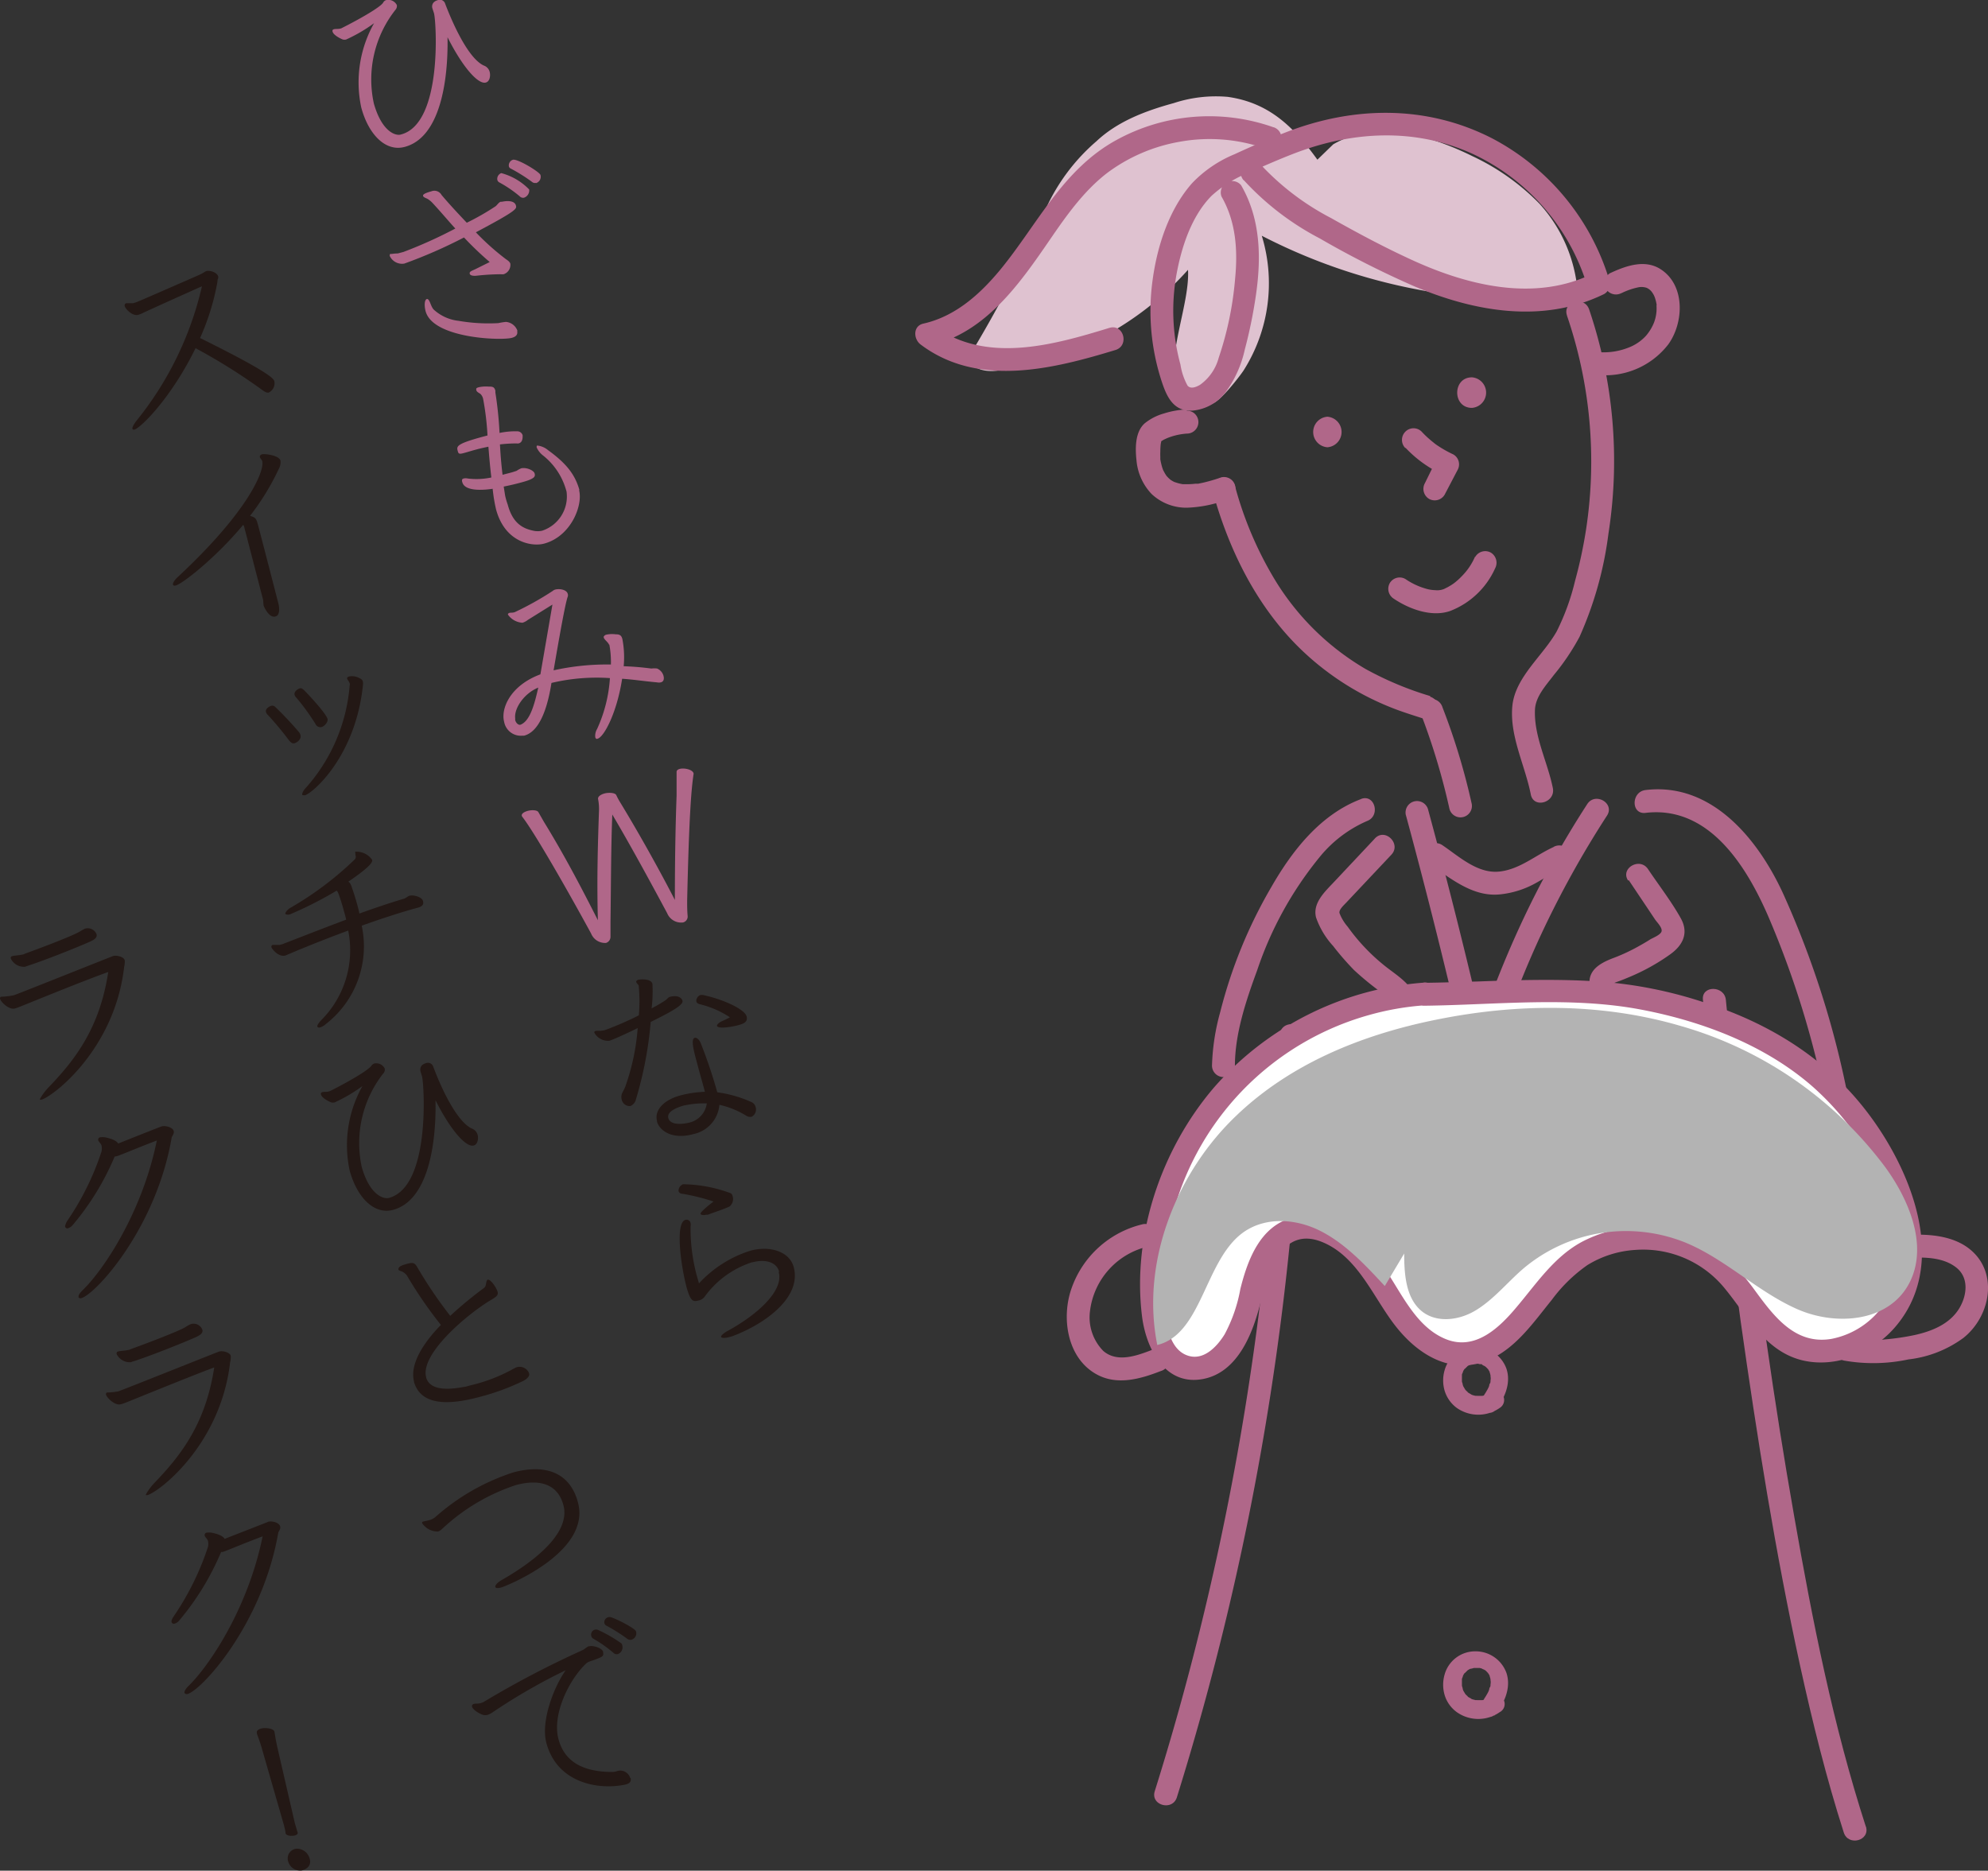 <svg xmlns="http://www.w3.org/2000/svg" viewBox="0 0 242.76 228.45"><rect x="0" y="0" width="242.76" height="228.45" fill="#333333" stroke="none"/><defs><style>.cls-1{isolation:isolate;}.cls-2{fill:#b06789;}.cls-3{fill:#231815;}.cls-4{fill:#dfc2d0;}.cls-5{fill:#fff;}.cls-6{mix-blend-mode:multiply;}.cls-7{fill:#b3b3b3;}</style></defs><g class="cls-1"><g id="レイヤー_2" data-name="レイヤー 2"><g id="レイヤー_1-2" data-name="レイヤー 1"><path class="cls-2" d="M49.42,17.94c-2.35.63-4.43-1.53-5.31-4.83A14.72,14.72,0,0,1,45.68,2.83a18.88,18.88,0,0,1-3.42,2,1,1,0,0,1-.38,0c-.22-.07-1.15-.52-1.26-.95a.28.28,0,0,1,0-.22.43.43,0,0,1,.15-.09c.22-.06.57,0,.86-.1.07,0,.11-.06.16-.07,1.8-.9,4.64-2.48,5-3.08A.6.6,0,0,1,47.2,0a1.17,1.17,0,0,1,1.26.62.71.71,0,0,1-.18.59,13.73,13.73,0,0,0-2.63,11.42c1,3.55,2.74,4,3.32,3.79C54.08,15.09,53.27,2.58,53,1.64c-.08-.27-.15-.46-.2-.62s-.15-.77.65-1a.68.68,0,0,1,.91.43C54.87,1.79,56.93,7,59.07,8a1.12,1.12,0,0,1,.72.76c.14.51,0,1.21-.47,1.32-.92.25-2.79-1.81-4.67-5.53C54.74,9.92,53.74,16.79,49.42,17.94Z"/><path class="cls-2" d="M59.8,32a39.7,39.7,0,0,1-3.14-3,59.75,59.75,0,0,1-7.29,3.19,1.66,1.66,0,0,1-1.78-.94c0-.1,0-.18.06-.23s.07,0,.12,0a6.11,6.11,0,0,1,.81-.07l.68-.18a55.4,55.4,0,0,0,6.34-2.86c-.84-.92-1.74-2-2.77-3.11a2.88,2.88,0,0,0-.51-.44c-.22-.17-.6-.22-.66-.44v-.05c0-.2.62-.4,1-.5a1,1,0,0,1,1.26.44c.76.91,1.9,2.15,3.08,3.39a30.71,30.71,0,0,0,3.5-2c.22-.16.37-.46.63-.56l.17,0c.19-.05,1.5-.3,1.7.45.11.41.16.6-4.89,3.28a30.5,30.5,0,0,0,3.67,3.28c.28.19.48.34.54.56a1.2,1.2,0,0,1-.82,1.28,2.32,2.32,0,0,1-.38,0,28.54,28.54,0,0,0-2.85.17c-.45.06-.86,0-.91-.23s.12-.31.61-.52Zm3.36,8.47c.06.34-.09.64-.67.79-1.3.35-9.63.08-10.52-3.26-.16-.6-.17-1.4.17-1.49h0c.36,0,.43.92.85,1.32A5.36,5.36,0,0,0,56,39.18a21.45,21.45,0,0,0,4.84.28,9.09,9.09,0,0,1,.94-.15,1.63,1.63,0,0,1,1.4,1.07ZM64,24.14a.56.56,0,0,1-.54-.17A14.72,14.72,0,0,0,61,22.29a.49.49,0,0,1-.27-.32.75.75,0,0,1,.48-.83,7.36,7.36,0,0,1,3.41,2A.94.94,0,0,1,64,24.14Zm1.45-1.81a.54.54,0,0,1-.5-.13,20.5,20.5,0,0,0-2.61-1.63.38.38,0,0,1-.2-.26.72.72,0,0,1,.49-.8C63.2,19.36,65.9,21,66,21.37a.81.81,0,0,1-.57,1Z"/><path class="cls-2" d="M70.71,59.84c.5,1.88-1,5.68-4.28,6.55-1.42.38-4.76-.09-5.86-4.2a19.63,19.63,0,0,1-.41-2.5c-.42.06-3.35.51-3.7-.79a.48.48,0,0,1,0-.4s.07,0,.12-.06a1.28,1.28,0,0,1,.57,0A8.73,8.73,0,0,0,60,58.31c-.17-1.4-.27-2.65-.36-3.76-.47.1-1,.21-1.61.38-.43.11-.91.27-1.44.41s-.61.06-.69-.25c-.16-.58-.23-.87,3.1-1.77l.53-.14A33.7,33.7,0,0,0,59,48.73a1.2,1.2,0,0,0-.32-.61c-.14-.12-.46-.24-.51-.46a.32.32,0,0,1,0-.21c0-.06.12-.11.29-.16a4.09,4.09,0,0,1,1.19-.08c.45,0,.71,0,.84.5,0,.07,0,.15,0,.22A46,46,0,0,1,61,52.87a9.53,9.53,0,0,1,2.17-.2.68.68,0,0,1,.65.48s0,.1,0,.15c0,.51-.18.77-.49.85a1.2,1.2,0,0,1-.28,0,18.34,18.34,0,0,0-2,.12c.06,1.07.14,2.26.32,3.71l.73-.19a9.46,9.46,0,0,0,1-.3,2.38,2.38,0,0,1,.61-.32l.1,0c.55-.07,1.37.28,1.47.64s.09.65-1.6,1.1c-.65.18-1.45.37-2.17.51l.17,1.09A8.39,8.39,0,0,0,62,61.62c.6,2.27,1.82,2.92,3.13,3.19a2.43,2.43,0,0,0,1.07,0,4.39,4.39,0,0,0,3-4.62c0-.15-.06-.3-.1-.44a8.25,8.25,0,0,0-2.78-4.12,2.58,2.58,0,0,1-.79-1c0-.12,0-.2.07-.22h0a2.42,2.42,0,0,1,1.32.56c2.18,1.58,3.29,2.92,3.84,4.89Z"/><path class="cls-2" d="M74.39,78.78c-.09-.34-.59-.64-.67-.93,0,0,0-.08,0-.1s.11-.19.3-.24a3.29,3.29,0,0,1,1.15-.05c.5,0,.71.12.83.58a11.77,11.77,0,0,1,.16,3.32c2,.07,3.29.28,3.39.28a2.84,2.84,0,0,1,.69,0,1.38,1.38,0,0,1,.78.88c.09.36.06.71-.33.81a1.12,1.12,0,0,1-.46,0c-1.67-.15-2.78-.34-4.26-.44-.63,4.13-2.21,7.12-3,7.32a.19.19,0,0,1-.18,0,.45.45,0,0,1-.1-.18,1.6,1.6,0,0,1,.22-1,17.61,17.61,0,0,0,1.57-6.22,23.82,23.82,0,0,0-7.14.59c-.84,5.35-2.52,6.22-3.34,6.44l-.2,0a2.07,2.07,0,0,1-2.24-1.7c-.42-1.57.71-4.41,4.43-5.79l1.47-8.52-3,1.87a1.94,1.94,0,0,1-.66.35,2.33,2.33,0,0,1-1.78-1s0-.15.17-.2.43,0,.68-.1a37.41,37.41,0,0,0,4.63-2.59.71.71,0,0,1,.3-.16c.53-.14,1.39,0,1.53.52a.57.57,0,0,1,0,.34c-.37.93-1.55,8-1.73,9a30,30,0,0,1,7-.71,11.75,11.75,0,0,0-.2-2.48ZM62.91,87.71c0,.07,0,.15,0,.22.13.48.48.62.62.58,1.23-.43,1.77-2.67,2.2-4.54C64,84.67,62.77,86.5,62.91,87.71Z"/><path class="cls-2" d="M66.43,100.38c2.35,3.82,4.39,7.67,6.58,12-.14-5,0-9.51.13-13.25a6.26,6.26,0,0,0-.1-1.51c-.09-.33.31-.59.77-.72s1.31-.12,1.45.21a8.66,8.66,0,0,0,.42.79c2.36,3.87,4.9,8.44,6.73,12,0-5,.08-9.18.21-12.74,0-.86,0-1.94,0-2.9,0-.18.16-.3.37-.36.56-.15,1.58.07,1.7.53a.28.28,0,0,1,0,.13c-.28,1.86-.55,5.22-.78,15.45,0,.54,0,1.2.06,1.85a.74.74,0,0,1-.57.79,1.84,1.84,0,0,1-1.93-1.13c-2.17-4.05-4.61-8.52-6.7-12.05-.16,3.84-.16,8.86-.22,13.07,0,.52,0,1.1,0,1.86a.78.78,0,0,1-.55.75A1.84,1.84,0,0,1,72.18,114c-2.86-5.26-6.94-12.39-8.4-14.25a.34.34,0,0,1-.06-.12c-.07-.26.29-.49.74-.61s1.14-.12,1.29.17Z"/><path class="cls-3" d="M78,120.38c-.08-.19-.26-.29-.3-.44s0-.07,0-.1.09-.15.23-.19,1.55-.21,1.74.49a17.08,17.08,0,0,1-.1,3,17.9,17.9,0,0,0,1.71-1c.17-.12.32-.35.51-.4,1.07-.28,1.47.18,1.55.47.13.48-1.12,1.23-3.88,2.59a46.35,46.35,0,0,1-1.8,9.44,1.17,1.17,0,0,1-.68.83,1,1,0,0,1-1.06-.78,1.2,1.2,0,0,1,0-.65c.08-.28.3-.54.49-1.09a27.38,27.38,0,0,0,1.46-7c-1.78.87-3.2,1.48-3.46,1.55a1.92,1.92,0,0,1-1.84-1c0-.09,0-.16.21-.21a3,3,0,0,1,.53,0l.48-.07.4-.14c1.08-.42,2.49-1,3.82-1.69a19.41,19.41,0,0,0,0-3.43Zm6.42,18.18c-2.43.57-3.86-.5-4.19-1.57l0-.1c-.34-1.27.76-2.55,2.86-3.12l.32-.08a13.88,13.88,0,0,1,2.67-.36l-.15-.55c-.2-.75-.44-1.56-.58-2.1l-.33-1.23c-.35-1.28-.65-2.59-.19-2.71.24-.07.58.23.76.7a61.31,61.31,0,0,1,2,5.95,15,15,0,0,1,4.27,1.24.91.91,0,0,1,.41.56,1,1,0,0,1-.49,1.19.93.93,0,0,1-.72-.17,10.62,10.62,0,0,0-3.21-1.29,4,4,0,0,1-3.16,3.57Zm-.8-3.59c-1,.28-2.25.78-2,1.6s1.59.74,2.42.55a2.79,2.79,0,0,0,2.27-2.37A10.7,10.7,0,0,0,83.57,135Zm1.78-12.36c-.22-.06-.33-.17-.36-.31a.57.57,0,0,1,.07-.41.74.74,0,0,1,.41-.37.93.93,0,0,1,.37,0c2.31.49,5,1.68,5.28,2.59.18.68-.34.9-1,1.08-1.06.28-2.52.46-2.62.08,0-.17.28-.41.58-.55a9.78,9.78,0,0,0,1-.49A11.57,11.57,0,0,0,85.35,122.61Z"/><path class="cls-3" d="M86.24,148.34c-.43.11-.66,0-.7-.1s.3-.52,1.59-1.51a24.8,24.8,0,0,0-3.82-.95.46.46,0,0,1-.45-.32.85.85,0,0,1,.55-.84l.07,0a17.31,17.31,0,0,1,5.76,1.1.59.59,0,0,1,.22.35,1.17,1.17,0,0,1-.38,1.27c-.6.29-1.91.72-2.64,1Zm8.9,6.95c-.31-1.16-1.68-1.56-3.25-1.14l-.07,0a11.5,11.5,0,0,0-5.8,4.24,1.25,1.25,0,0,1-.69.42c-.7.19-1,.12-1.48-1.57-.68-2.54-1.45-7.92-.15-8.27a.49.49,0,0,1,.63.4,1,1,0,0,1,0,.38,22,22,0,0,0,.91,6.57l.11.41a14.43,14.43,0,0,1,6.3-4c2.46-.66,4.78.16,5.27,2,1,3.65-3.4,6.92-7.52,8.46l-.34.09c-.58.16-.92.12-1,0s.24-.46.92-.82c3.22-1.77,6.76-4.71,6.11-7.12Z"/><path class="cls-3" d="M26.54,34.48a29.14,29.14,0,0,1-2.11,6.8c8.09,4,9,4.92,9.07,5.28a1.25,1.25,0,0,1-.69,1.38.36.36,0,0,1-.17,0c-.08,0-.28-.05-.76-.42a71.84,71.84,0,0,0-8-5c-3,6.13-6.71,9.74-7.46,9.94a.19.19,0,0,1-.26-.13c0-.17.17-.51.5-.94a40.53,40.53,0,0,0,8-16.43c-2.47,1.1-6.86,3.08-7.29,3.3a4.76,4.76,0,0,1-.49.19c-.7.18-1.56-.7-1.66-1.09,0-.14,0-.26.19-.33h0c.17,0,.65,0,.82,0l.19-.05c.27-.07.27-.07,7.91-3.41a5,5,0,0,0,.72-.4c.05,0,.07-.05.12-.06.48-.13,1.34.16,1.47.64a.52.52,0,0,1-.06.38Z"/><path class="cls-3" d="M32.2,74a6.23,6.23,0,0,1-.06-.71c-.14-.53-2.18-8.42-2.28-8.78a1.08,1.08,0,0,0-.16-.42c-3.41,4.09-7.41,7.18-8.19,7.39a.39.39,0,0,1-.34,0s0,0-.05-.09.15-.53.52-.86c8.79-8.16,10.58-13,10.4-14.1v-.07c-.07-.24-.25-.35-.3-.52a.22.22,0,0,1,0-.16.38.38,0,0,1,.26-.2c.36-.09,2.07.12,2.25.77a1.66,1.66,0,0,1-.2,1A30.25,30.25,0,0,1,30.53,63c.73.19.77.36,1,1.2s2.34,9,2.48,9.56.11,1.29-.23,1.46l-.16.07c-.75.2-1.33-1.1-1.4-1.26Z"/><path class="cls-3" d="M32.73,87.33a.81.81,0,0,1-.25-.37c-.12-.43.47-.72.62-.76a.51.51,0,0,1,.54.16,41.5,41.5,0,0,1,2.88,3.06.84.84,0,0,1,.17.34c.14.51-.4.91-.71,1s-.5-.13-.73-.4A37.45,37.45,0,0,0,32.73,87.33Zm6.52,1.46a.64.64,0,0,1-.72-.37,27.26,27.26,0,0,0-2.33-3.21.85.85,0,0,1-.23-.35c-.1-.39.38-.72.62-.79s.35.06.52.2S39.75,87,40,87.8C40.07,88.16,39.66,88.68,39.25,88.79Zm5.06-5.55a1.43,1.43,0,0,1,0,.52c-.92,8.63-6.11,13.1-7.08,13.36-.19,0-.31,0-.33-.09s.1-.47.45-.82A21.36,21.36,0,0,0,42.7,83.7a.41.41,0,0,0,0-.25c-.07-.24-.27-.42-.31-.57s.12-.24.24-.27a1.89,1.89,0,0,1,1.24.19C44.1,82.91,44.25,83,44.31,83.24Z"/><path class="cls-3" d="M51.66,110.08c.1.36-.09.62-.62.76-2.18.59-4.55,1.38-6.87,2.2a12,12,0,0,1-4.36,12,2.05,2.05,0,0,1-.66.41.41.41,0,0,1-.33,0,.7.7,0,0,1-.08-.1c0-.15.14-.38.43-.71a12.1,12.1,0,0,0,3.35-11c-2.87,1.06-5.46,2.11-7.13,2.82-.24.09-.39.18-.56.23-.82.22-1.62-.81-1.68-1a.24.24,0,0,1,.13-.3l.07,0c.22,0,.62,0,.82,0l.17-.05a1.9,1.9,0,0,0,.38-.13c2.18-.84,4.84-1.89,7.55-2.9-.07-.34-.16-.68-.26-1-.16-.63-.37-1.3-.61-2-.1-.26-.19-.5-.3-.54a45.94,45.94,0,0,1-5.69,2.89c-.34.09-.54,0-.57-.08s.2-.49.68-.75A40.06,40.06,0,0,0,43.27,105a.47.47,0,0,0,.13-.57l0-.12c0-.15-.06-.25,0-.3a.22.22,0,0,1,.11,0A2.3,2.3,0,0,1,45.44,105c.05.19.07.65-2.91,2.67.22.12.34.37.48.83.24.68.44,1.35.62,2,.1.36.19.72.26,1.06,1.89-.68,3.74-1.31,5.44-1.81.26-.08.46-.31.73-.38l.09,0c.39-.08,1.31.17,1.48.59Z"/><path class="cls-3" d="M48,147.75c-2.34.62-4.42-1.54-5.31-4.84a14.72,14.72,0,0,1,1.57-10.28,19.23,19.23,0,0,1-3.41,2,1,1,0,0,1-.38,0c-.23-.07-1.15-.52-1.27-.95a.32.32,0,0,1,0-.22.61.61,0,0,1,.16-.09c.22-.06.56,0,.85-.1.08,0,.12-.06.17-.07,1.8-.9,4.63-2.48,5-3.09a.64.64,0,0,1,.35-.24,1.15,1.15,0,0,1,1.25.62.67.67,0,0,1-.17.59,13.77,13.77,0,0,0-2.64,11.42c1,3.55,2.74,3.95,3.32,3.79,5.12-1.37,4.3-13.88,4.05-14.82-.07-.27-.15-.46-.19-.63s-.15-.76.64-1a.69.69,0,0,1,.92.43c.48,1.32,2.55,6.51,4.69,7.54a1.14,1.14,0,0,1,.72.76c.13.51,0,1.2-.48,1.32-.91.25-2.79-1.81-4.66-5.53C53.29,139.72,52.28,146.59,48,147.75Z"/><path class="cls-3" d="M63,167a1.24,1.24,0,0,1,1.6.68c.09.34-.1.6-.65.93a28.49,28.49,0,0,1-5.45,2c-4.15,1.11-7.14.85-7.94-1.83l0-.07c-.55-2.08,1.12-4.7,3.28-6.91a51.53,51.53,0,0,1-4.16-6.05,1.73,1.73,0,0,0-.48-.42c-.16-.11-.5-.13-.54-.29s0-.06,0-.08c0-.3.47-.47,1.05-.62s.88-.21,1.21.35a53.06,53.06,0,0,0,4.06,6,47.34,47.34,0,0,1,4.13-3.41c.33-.24.18-.79.42-1h0c.39-.11,1.09,1,1.22,1.43s-.05.61-.94,1.13c-2.83,1.72-8.53,6.53-7.77,9.35v.05c.43,1.41,2.24,1.58,4.6,1.13.17,0,.47-.1.8-.19a20.08,20.08,0,0,0,5.21-2Z"/><path class="cls-3" d="M70.58,183.49c1.63,6.08-8.85,10.23-9.36,10.37s-.71.06-.74-.08.18-.47.74-.8c2.89-1.65,8.6-5.38,7.58-9.17-.69-2.59-2.91-3.23-5.78-2.46a24.23,24.23,0,0,0-8.64,5c-.38.33-.59.6-.9.68a2.3,2.3,0,0,1-1.92-1,.14.14,0,0,1,0-.14c0-.06.11-.08.2-.1s.37-.07.59-.13a2.07,2.07,0,0,0,.78-.37,26.69,26.69,0,0,1,9.58-5.49c3.76-1,6.73-.07,7.79,3.4Z"/><path class="cls-3" d="M77,217.11c.12.46-.11.68-.59.81a8.06,8.06,0,0,1-.82.14c-3,.4-7.61-.52-8.87-5.21-.71-2.65.91-6.84,2.36-8.88a71.18,71.18,0,0,0-8.84,5.08,2.66,2.66,0,0,1-.7.37,1.22,1.22,0,0,1-.57,0c-.51-.18-1.23-.63-1.33-1a.28.28,0,0,1,.22-.34c.21-.06.54,0,.87-.11a1.51,1.51,0,0,0,.35-.14,116.44,116.44,0,0,1,12-6.29c.3-.13.52-.37.8-.5l.09,0c.44-.12,1.51.19,1.68.66l0,.12c.12.48-.27.56-.85.8s-1,.26-1.31.61c-2,1.94-4.1,6.14-3.29,9.16.85,3.19,3.67,4,6.59,4a1.87,1.87,0,0,0,.5-.08,1.26,1.26,0,0,1,1.67.84ZM75.43,202a.57.57,0,0,1-.47-.11,15.46,15.46,0,0,0-2.52-1.78.52.52,0,0,1-.24-.33.63.63,0,0,1,.39-.75.64.64,0,0,1,.4,0,16.25,16.25,0,0,1,2.91,1.68A.62.62,0,0,1,76,201,.87.87,0,0,1,75.43,202Zm1.22-1.83a21.68,21.68,0,0,0-2.55-1.62.48.48,0,0,1-.3-.33.64.64,0,0,1,.87-.7c.71.22,2.93,1.36,3,1.72a.81.81,0,0,1-.56,1A.55.55,0,0,1,76.65,200.16Z"/><path class="cls-3" d="M1.77,121.51c.5-.16,11.84-4.7,12.05-4.76.49-.13,1.3.12,1.41.51a2.54,2.54,0,0,1-.07.82C14,128.2,6.44,133.92,5.07,134.29c-.12,0-.2,0-.22,0s.31-.68,1.05-1.47c3.3-3.42,6.28-7.3,7.32-14.12C10,119.84,2.77,122.82,2.28,123c-.19.08-.36.12-.48.16-.7.18-1.69-.79-1.79-1.18a.21.21,0,0,1,.11-.26H.17a9.54,9.54,0,0,0,1.43-.16Zm1.31-5.06c.62-.22,5.45-2,6.59-2.65.65-.38.65-.38.74-.4a1.15,1.15,0,0,1,1.38.69c.1.39-.21.65-.86.93-1.76.78-5.6,2.3-7.57,2.93l-.29.11a1.78,1.78,0,0,1-1.75-1,.26.26,0,0,1,.06-.25.38.38,0,0,1,.17-.06c.29-.08.83-.07,1.36-.22Z"/><path class="cls-3" d="M14,141.24a32.47,32.47,0,0,1-5.11,8.35,1.22,1.22,0,0,1-.52.38.31.31,0,0,1-.29,0,.31.31,0,0,1-.13-.17c0-.2.13-.5.27-.72a33.21,33.21,0,0,0,4.18-8.47,1.83,1.83,0,0,0,0-.71v0c-.07-.26-.35-.45-.4-.64a.31.31,0,0,1,.05-.27.22.22,0,0,1,.18-.1,2,2,0,0,1,.6,0c1,.2,1.48.51,1.6.76,1.17-.47,5.14-2.05,5.33-2.1.41-.11,1.32.09,1.45.57.09.31-.19.62-.24.76C19.08,150,11.67,158.06,9.93,158.53a.33.33,0,0,1-.33-.07.16.16,0,0,1,0-.09c-.05-.19.14-.47.55-.87,2.48-2.42,7.21-9.41,9-18.22-2.18.82-3.6,1.44-4.54,1.79a2.14,2.14,0,0,1-.38.13Z"/><path class="cls-3" d="M14.71,169.81c.5-.16,11.84-4.7,12.05-4.76.49-.13,1.3.12,1.41.5a2.51,2.51,0,0,1-.07.82c-1.17,10.12-8.72,15.85-10.09,16.21-.12,0-.2,0-.22,0s.31-.68,1.05-1.47c3.3-3.42,6.28-7.3,7.32-14.12-3.2,1.19-10.45,4.17-10.94,4.35a3.1,3.1,0,0,1-.48.15c-.7.19-1.69-.79-1.79-1.17a.22.22,0,0,1,.11-.27h0a8,8,0,0,0,1.43-.15ZM16,164.74c.62-.21,5.45-2,6.59-2.64a3.81,3.81,0,0,1,.75-.41,1.14,1.14,0,0,1,1.37.7c.1.38-.21.65-.86.93-1.76.78-5.6,2.3-7.57,2.93-.1,0-.19.08-.29.1a1.78,1.78,0,0,1-1.75-1,.28.28,0,0,1,.06-.25.38.38,0,0,1,.17-.07c.29-.08.83-.07,1.36-.21Z"/><path class="cls-3" d="M27,189.53a32.59,32.59,0,0,1-5.11,8.36,1.12,1.12,0,0,1-.52.37.32.32,0,0,1-.29,0,.34.34,0,0,1-.13-.18c-.05-.19.13-.5.28-.72a33.44,33.44,0,0,0,4.17-8.47,1.6,1.6,0,0,0,0-.7v0c-.07-.27-.35-.45-.4-.64a.33.33,0,0,1,.05-.28.29.29,0,0,1,.18-.1,2.38,2.38,0,0,1,.6,0c1,.19,1.48.51,1.6.76,1.17-.47,5.14-2,5.34-2.1.41-.11,1.31.08,1.44.57.09.31-.19.62-.23.76-1.93,11.17-9.34,19.24-11.08,19.71a.36.36,0,0,1-.33-.07s0-.07-.05-.09c0-.19.14-.48.55-.87,2.48-2.43,7.21-9.41,9-18.22-2.19.82-3.61,1.43-4.55,1.79a1.86,1.86,0,0,1-.38.12Z"/><path class="cls-3" d="M36.36,223.84c0,.12-.12.24-.33.3-.41.11-1.08.05-1.16-.26v0c0-.25-.12-.65-.2-1L32,213.6c-.18-.68-.56-1.69-.63-1.88v-.05c-.08-.29.15-.48.51-.58.58-.15,1.52,0,1.63.37v0c.09.52.16,1,.32,1.75L36,222.63Zm.5,4.58a1.52,1.52,0,0,1-1.67-1.11,1.19,1.19,0,0,1,1-1.55A1.63,1.63,0,0,1,37.82,227C38,227.62,37.73,228.18,36.86,228.42Z"/><path class="cls-4" d="M162.8,17.63c5.1-3,11.66-1.2,17,1.44A28,28,0,0,1,188,24.89a18.11,18.11,0,0,1,4.48,9.34,2.21,2.21,0,0,1-.12,1.42,2.29,2.29,0,0,1-1.95.8,69.8,69.8,0,0,1-36.33-7.66,19.86,19.86,0,0,1-2.21,16.43c-.5.77-3.13,4.16-4,4.08s-3,2.14-4.25-2c-1.17-3.94,1.69-10.25,1.45-14.35a37.79,37.79,0,0,1-23.34,12.32c-1.34.17-3.22-.17-3.23-1.53a2.59,2.59,0,0,1,.47-1.26,153.87,153.87,0,0,0,8.72-16.94,23.85,23.85,0,0,1,6.21-8.3c2.58-2.43,6-3.71,9.43-4.65a16.5,16.5,0,0,1,6.6-.76c5,.71,8,3.6,10.94,7.67"/><path class="cls-2" d="M174.64,85a40,40,0,0,1-7.88-3.3A31.68,31.68,0,0,1,155.8,71a44.28,44.28,0,0,1-5-11.68,1.4,1.4,0,0,0-2.7.74c1.92,6.93,5.15,13.57,10.24,18.73a33.89,33.89,0,0,0,11.56,7.62c1.3.52,2.63.93,4,1.37,1.71.56,2.45-2.14.74-2.7Z"/><path class="cls-2" d="M191.35,38.55a55,55,0,0,1,2.36,25.9,55.65,55.65,0,0,1-1.38,6.5,28.36,28.36,0,0,1-2.23,6.14c-1.64,2.94-5,5.53-5.41,9-.41,3.73,1.54,7.35,2.24,10.93.35,1.76,3,1,2.7-.74-.62-3.16-2.34-6.36-2.19-9.62.07-1.62,1.38-3,2.32-4.25a27.9,27.9,0,0,0,3.12-4.64,44.38,44.38,0,0,0,3.53-12.59,57.55,57.55,0,0,0-2.36-27.4c-.58-1.69-3.28-1-2.7.75Z"/><path class="cls-2" d="M162.09,54.62a1.87,1.87,0,0,0,0-3.73,1.87,1.87,0,0,0,0,3.73Z"/><path class="cls-2" d="M179.74,49.81a1.87,1.87,0,0,0,0-3.73c-2.39,0-2.4,3.73,0,3.73Z"/><path class="cls-2" d="M151.88,22a33.7,33.7,0,0,0,9.27,7.11,115.19,115.19,0,0,0,11.41,5.79c7.39,3.16,15.84,4.68,23.34,1a1.43,1.43,0,0,0,.65-1.58,29.06,29.06,0,0,0-14.39-17.45c-8-4.08-16.91-3.92-25.17-.7-2.11.82-4.2,1.72-6.25,2.67a15.1,15.1,0,0,0-5.19,3.55c-2.79,3.18-4.22,7.6-4.79,11.72a27.61,27.61,0,0,0,1.14,12.6c.63,1.88,1.48,3.58,3.76,3.43a5.7,5.7,0,0,0,4-2.24A13.77,13.77,0,0,0,152,42.71a58.87,58.87,0,0,0,1.35-6.57c.68-4.62.61-9.37-1.79-13.51A1.4,1.4,0,0,0,149.16,24c1.78,3.08,2,6.59,1.66,10.07a40.55,40.55,0,0,1-2,9.62A5.92,5.92,0,0,1,146.53,47c-.47.27-1.12.54-1.51.1a7.74,7.74,0,0,1-.87-2.57,25.06,25.06,0,0,1-.5-10.93c.61-3.39,1.83-7.2,4.31-9.7a15,15,0,0,1,4.78-2.92c1.79-.8,3.6-1.59,5.43-2.29,7-2.66,14.5-3.08,21.44,0A26.22,26.22,0,0,1,193.85,35l.64-1.58c-7,3.43-15.05,1.5-21.78-1.54-3.46-1.57-6.84-3.37-10.15-5.24A31.69,31.69,0,0,1,153.85,20c-1.17-1.37-3.14.62-2,2Z"/><path class="cls-2" d="M144.84,50a10.8,10.8,0,0,0-2.7.49,6.54,6.54,0,0,0-2.36,1.21c-1.19,1.06-1.16,3.06-1,4.52a6.8,6.8,0,0,0,1.85,4.11A6.17,6.17,0,0,0,144.93,62a15.17,15.17,0,0,0,4.93-1,1.4,1.4,0,0,0-.74-2.7,21.12,21.12,0,0,1-2.23.65l-.57.12-.34,0a8.22,8.22,0,0,1-1,.06l-.55,0c-.17,0-.18,0,0,0l-.26-.05a4.42,4.42,0,0,1-.52-.14l-.25-.08q.19.08,0,0a4.39,4.39,0,0,1-.47-.27c-.13-.09-.15-.1,0,0l-.2-.18a3.33,3.33,0,0,1-.36-.39c.15.2-.1-.17-.12-.21s-.15-.27-.22-.41-.08-.16,0,0l-.09-.25a7.77,7.77,0,0,1-.25-1.06c0,.27,0-.27,0-.32a5.24,5.24,0,0,1,0-.56,8.88,8.88,0,0,1,.05-1c0-.1,0-.09,0,0l.06-.28c.05-.17.06-.19,0-.06s-.06.08,0,0c-.18.12.26-.14.3-.17l.41-.19a7.83,7.83,0,0,1,2.43-.56,1.4,1.4,0,1,0,0-2.8Z"/><path class="cls-2" d="M198,35.8a8.94,8.94,0,0,1,1.15-.47,8.21,8.21,0,0,1,1-.26,2,2,0,0,1,.93.08,1.61,1.61,0,0,1,.58.44,2.54,2.54,0,0,1,.48.94,4.2,4.2,0,0,1,.14.59c.06.29,0,0,0,.22a4.83,4.83,0,0,1-.32,2.09A5.82,5.82,0,0,1,201,41a5.57,5.57,0,0,1-1.76,1.29,8.26,8.26,0,0,1-4.46.67,1.39,1.39,0,0,0-1.39,1.39,1.42,1.42,0,0,0,1.39,1.4,9.72,9.72,0,0,0,8.95-3.71c1.9-2.65,2.08-7.21-.94-9.16-1.95-1.26-4.29-.4-6.18.48a1.41,1.41,0,0,0-.5,1.92,1.43,1.43,0,0,0,1.91.5Z"/><path class="cls-2" d="M155.5,15.54a23.54,23.54,0,0,0-19.17,1.56c-6.56,3.59-9.62,10.27-14.17,15.82-2.48,3-5.49,5.72-9.41,6.6-1.29.29-1.21,1.89-.33,2.55,7,5.29,16.15,3,23.8.67,1.71-.53,1-3.23-.75-2.7-7,2.15-15.23,4.45-21.64-.38l-.33,2.56c6.84-1.55,11-7.55,14.74-13,2-2.92,4.11-5.9,6.95-8.09A20.75,20.75,0,0,1,144,17.32a20.53,20.53,0,0,1,10.79.92c1.7.62,2.43-2.08.75-2.7Z"/><path class="cls-2" d="M173.49,87.13A81.66,81.66,0,0,1,177,98.79a1.39,1.39,0,1,0,2.69-.74,80.36,80.36,0,0,0-3.54-11.66,1.44,1.44,0,0,0-1.72-1,1.4,1.4,0,0,0-1,1.72Z"/><path class="cls-2" d="M227.85,223.09c-4-12.36-6.53-25.18-8.77-38-2.47-14-4.43-28.13-6.1-42.27q-1.23-10.35-2.23-20.72c-.18-1.77-3-1.79-2.8,0q1.92,19.65,4.6,39.2c2,14.15,4.24,28.27,7.29,42.23,1.5,6.82,3.18,13.61,5.31,20.26.55,1.71,3.25,1,2.7-.75Z"/><path class="cls-2" d="M198.88,107.47l2.15,3.21,1.07,1.6c.22.33.91,1,.8,1.45s-1.12.82-1.4,1-.76.47-1.16.69A22.55,22.55,0,0,1,197,117c-1.86.7-3.45,1.71-2.73,4,.34,1.08,1,2,1.22,3.11a9.41,9.41,0,0,1,.21,3.13c-.44,4.43-4.33,7.46-6.79,10.86a81.72,81.72,0,0,0-6.81,12.06c-.79,1.6,1.62,3,2.42,1.41a99.88,99.88,0,0,1,5.42-10c2-3.1,4.75-5.62,6.69-8.73a12.33,12.33,0,0,0,1.4-10c-.24-.78-.7-1.49-.93-2.25-.16-.52-.06-.54.43-.71s1-.38,1.47-.58a25.2,25.2,0,0,0,5-2.79c1.54-1.12,2.23-2.61,1.24-4.38-1.15-2.06-2.66-4-4-6-1-1.49-3.43-.09-2.42,1.41Z"/><path class="cls-2" d="M167.84,102.45l-5,5.32c-1.07,1.14-2.56,2.51-2.14,4.25a10,10,0,0,0,2.08,3.49,34.24,34.24,0,0,0,2.56,2.95,35.38,35.38,0,0,0,3.14,2.59c.58.47,1.63,1.11,1.76,1.92.15,1-.78,2.27-1,3.22-1,4.14.72,8.3,3.11,11.62,3,4.21,6.59,8.11,9.9,12.11,1.15,1.39,3.12-.6,2-2-2.79-3.38-5.64-6.72-8.38-10.14-2.35-2.93-4.82-6.71-4-10.67.4-1.81,1.6-3.37,1-5.29-.55-1.61-2.2-2.66-3.49-3.65a23.86,23.86,0,0,1-4.81-5,5.58,5.58,0,0,1-1-1.66c-.1-.45.58-1,1-1.47l5.34-5.67c1.23-1.31-.75-3.29-2-2Z"/><path class="cls-2" d="M182.42,209.59c1.2-1.42,2.16-3.4,1.54-5.28a4,4,0,0,0-3.85-2.65,3.87,3.87,0,0,0-3.71,2.85,4.47,4.47,0,0,0,0,2.46,4,4,0,0,0,1.5,2.12,4.54,4.54,0,0,0,5.23,0,1.12,1.12,0,1,0-1.13-1.93,2.35,2.35,0,0,1-.37.24l-.19.1c-.23.12.24-.07,0,0s-.27.09-.42.12l-.14,0H181l-.15,0h-.44a1.8,1.8,0,0,0-.22,0l.15,0-.14,0-.36-.09-.21-.07.07,0-.13-.07a3.72,3.72,0,0,1-.38-.22l.06,0s-.15-.13-.17-.14l-.15-.16c-.18-.2,0,0,0,0l-.25-.42c-.11-.21.05.18,0,0a.85.85,0,0,0-.06-.17c0-.14-.07-.28-.1-.42s0,.27,0,0c0-.07,0-.14,0-.21s0-.29,0-.43-.06.26,0,0c0-.07,0-.14,0-.21a1.74,1.74,0,0,0,.14-.4l-.06.14.06-.13.08-.15.1-.15.08-.12c-.1.14-.12.16,0,.07l.3-.3s-.21.15,0,0l.15-.09.15-.08c.21-.11-.25.08,0,0a2.21,2.21,0,0,0,.46-.11l-.16,0,.13,0h.21l.34,0c.24,0-.27-.06,0,0l.2,0,.2.06.13,0-.08,0c0,.06.23.11.3.16l.17.1c.2.13-.19-.17,0,0l.28.29c.17.17-.13-.22,0,0l.11.17s.1.14.09.19c-.05-.14-.06-.15,0,0s0,.11.05.16l.06.25c0,.12,0,.11,0-.05a.86.86,0,0,1,0,.16,1.24,1.24,0,0,1,0,.51l0-.13,0,.17c0,.11,0,.22-.08.33s-.05.17-.08.25-.12.42-.05.15a2.6,2.6,0,0,1-.24.47,5.84,5.84,0,0,1-.33.53c0,.08-.11.15-.16.22.17-.23-.07.07-.1.11a1.15,1.15,0,0,0,0,1.59,1.14,1.14,0,0,0,1.58,0Z"/><path class="cls-2" d="M182.42,172.43c1.2-1.41,2.16-3.4,1.54-5.27a4,4,0,0,0-3.85-2.66,3.88,3.88,0,0,0-3.71,2.85,4.47,4.47,0,0,0,0,2.46,4.09,4.09,0,0,0,1.5,2.13,4.57,4.57,0,0,0,5.23,0,1.14,1.14,0,0,0,.4-1.53A1.13,1.13,0,0,0,182,170a2.35,2.35,0,0,1-.37.24l-.19.1c-.23.12.24-.07,0,0a2.9,2.9,0,0,1-.42.12l-.14,0H181l-.15,0h-.44a1.8,1.8,0,0,0-.22,0l.15,0-.14,0a2.37,2.37,0,0,1-.36-.09l-.21-.07.07,0-.13-.06-.38-.23.06,0s-.15-.13-.17-.14l-.15-.16c-.18-.2,0,0,0,0l-.25-.42c-.11-.21.05.19,0,0a1.15,1.15,0,0,0-.06-.17c0-.14-.07-.27-.1-.41s0,.26,0,0c0-.07,0-.14,0-.21s0-.29,0-.43-.06.26,0,0c0-.06,0-.13,0-.2s.16-.35.14-.41l-.06.14.06-.13.08-.15.1-.15.08-.12c-.1.14-.12.16,0,.07l.3-.3s-.21.15,0,0l.15-.09.15-.07c.21-.12-.25.07,0,0a3.09,3.09,0,0,0,.46-.12l-.16,0h.68c.24,0-.27-.06,0,0l.2.05.2,0,.13.05c.11,0,.08,0-.08,0a1.43,1.43,0,0,0,.3.16l.17.11c.2.12-.19-.18,0,0l.28.28c.17.17-.13-.22,0,0a1.74,1.74,0,0,1,.11.18s.1.14.09.18c-.05-.14-.06-.15,0,0s0,.11.05.16l.06.25c0,.12,0,.11,0-.05a1,1,0,0,1,0,.17,1.2,1.2,0,0,1,0,.5l0-.13,0,.17c0,.11,0,.23-.08.34s-.05.16-.08.25-.12.41-.05.14a2.6,2.6,0,0,1-.24.47,4.72,4.72,0,0,1-.33.53c0,.08-.11.15-.16.22.17-.23-.07.08-.1.12a1.12,1.12,0,0,0,1.58,1.58Z"/><path class="cls-2" d="M200.92,99.27c7.75-.93,12.33,6.48,15,12.62A113.64,113.64,0,0,1,223,134.83c.35,1.77,3,1,2.69-.74a112.65,112.65,0,0,0-7.86-24.77c-3-6.64-8.69-13.83-16.89-12.84-1.76.21-1.79,3,0,2.79Z"/><path class="cls-2" d="M171.68,99.55q3.91,14.45,7.24,29a1.41,1.41,0,0,0,2.34.62c1.88-1.66,2.51-4.17,3.35-6.44,1-2.75,2.13-5.45,3.35-8.12a119.84,119.84,0,0,1,8.27-15c1-1.52-1.44-2.92-2.41-1.41a119.42,119.42,0,0,0-8.08,14.61q-1.71,3.69-3.18,7.49c-.87,2.25-1.4,5.26-3.28,6.91l2.34.62q-3.33-14.59-7.24-29a1.4,1.4,0,0,0-2.7.74Z"/><path class="cls-2" d="M189.73,103.43c-2.21,1-4.12,2.72-6.6,3-2.67.31-4.95-1.83-7-3.22-1.5-1-2.9,1.42-1.42,2.42,2.55,1.72,5.19,3.93,8.47,3.59a11.32,11.32,0,0,0,4.27-1.33c1.24-.68,2.39-1.47,3.68-2.05a1.42,1.42,0,0,0,.5-1.92,1.44,1.44,0,0,0-1.91-.5Z"/><path class="cls-2" d="M180.11,68a7.66,7.66,0,0,1-1.61,2.37,7.79,7.79,0,0,1-1,.89,7.56,7.56,0,0,1-.71.44l-.44.22a2.19,2.19,0,0,1-1.09.15,4.35,4.35,0,0,1-1.2-.2,8.51,8.51,0,0,1-2.44-1.16,1.4,1.4,0,0,0-1.91.5,1.42,1.42,0,0,0,.5,1.91c1.89,1.27,4.62,2.28,6.88,1.49a9.94,9.94,0,0,0,5.48-5.2,1.45,1.45,0,0,0-.51-1.92,1.41,1.41,0,0,0-1.91.51Z"/><path class="cls-2" d="M171.63,54.68A14.65,14.65,0,0,0,176,57.87l-.5-1.92L174,59a1.43,1.43,0,0,0,.5,1.92,1.41,1.41,0,0,0,1.91-.51l1.57-3a1.4,1.4,0,0,0-.5-1.91,14.19,14.19,0,0,1-2.17-1.25c-.08-.06-.16-.13-.24-.18s-.06-.05.08.06L175,54c-.16-.12-.32-.26-.47-.39a11.07,11.07,0,0,1-.92-.89,1.4,1.4,0,0,0-2,0,1.42,1.42,0,0,0,0,2Z"/><path class="cls-2" d="M156.28,126.39a337.41,337.41,0,0,1-9.73,72.54q-2.46,10-5.54,19.81c-.54,1.73,2.16,2.46,2.7.75a341.16,341.16,0,0,0,14.2-72.07q.92-10.5,1.17-21c0-1.8-2.75-1.8-2.8,0Z"/><path class="cls-5" d="M173.86,121.44a35.7,35.7,0,0,0-33.08,38.65c.23,2.78,1.2,6,3.86,6.86,3.64,1.17,6.67-3.09,7.6-6.8s1.64-8.23,5.15-9.77c4.23-1.86,8.61,2.24,11.05,6.17s5.27,8.67,9.88,8.82c5.88.2,8.76-6.92,13.17-10.82a14.35,14.35,0,0,1,18.91.53c3,2.94,4.7,7.28,8.44,9.15,4.74,2.36,10.89-.72,13.13-5.51s1.29-10.55-1-15.32c-6-12.38-15.62-18.07-29-21.19-7.87-1.83-20-.85-28.09-.77"/><path class="cls-2" d="M173.86,120a37.73,37.73,0,0,0-25.62,12.81c-6.43,7.52-10,18-8.79,27.89.47,3.87,2.73,8.57,7.42,7.71,4.38-.81,6.2-5.81,7.11-9.56.86-3.57,2.59-9.15,7.46-7.18,4.41,1.79,6.25,6.81,9,10.3,2.52,3.21,6.25,5.71,10.47,4.42,3.82-1.16,6.2-4.72,8.59-7.66a18.69,18.69,0,0,1,4.33-4.23,12.6,12.6,0,0,1,5.86-1.86,12.84,12.84,0,0,1,10.94,4.72c2.74,3.33,4.88,7.62,9.41,8.75,4.08,1,8.52-.82,11.25-3.9,6.8-7.68,2.2-19.14-3.14-26.21-5-6.66-12-11-19.88-13.53a52.62,52.62,0,0,0-13.08-2.61c-4.93-.33-9.89-.18-14.82,0-2.17.06-4.34.14-6.5.16a1.4,1.4,0,0,0,0,2.8c8.78-.1,17.88-1.18,26.57.48,7.5,1.43,15.2,4.36,21,9.48a34.43,34.43,0,0,1,7.17,9c2.3,4.14,4,9,3,13.79a10.08,10.08,0,0,1-8,7.94c-4.5.74-7.1-2.91-9.45-6.11s-5.26-6-9.36-7.06a16.22,16.22,0,0,0-11.49,1.24c-3.47,1.81-5.63,5.1-8.08,8-2.16,2.59-5.14,5.46-8.78,3.91-3.85-1.63-5.53-6.17-7.87-9.29s-6.32-6.63-10.68-5.52c-4,1-5.54,5.13-6.44,8.74a18.54,18.54,0,0,1-1.92,5.53c-.89,1.44-2.46,3.16-4.35,2.64s-2.5-2.64-2.82-4.3a25.44,25.44,0,0,1-.21-6.58,34.34,34.34,0,0,1,25-30.75,33.52,33.52,0,0,1,6.68-1.18c1.78-.14,1.8-2.94,0-2.8Z"/><path class="cls-2" d="M166.23,97.57c-5,1.88-8.45,6.33-11,10.78A58.65,58.65,0,0,0,149,123.61a27.16,27.16,0,0,0-1,6.52,1.4,1.4,0,0,0,2.8,0c0-3.93,1.38-8,2.72-11.65a43.77,43.77,0,0,1,7.53-13.7,15.34,15.34,0,0,1,5.89-4.52c1.67-.63.94-3.33-.74-2.69Z"/><path class="cls-2" d="M233.4,153.59c1.82-.07,4,0,5.52,1.23s1.28,3.36.35,4.92c-1.16,1.95-3.36,2.83-5.49,3.3a29.67,29.67,0,0,1-3.63.53,13.1,13.1,0,0,1-4.24-.11c-1.75-.42-2.5,2.27-.75,2.69a20.55,20.55,0,0,0,7.89-.14,14,14,0,0,0,6.7-2.62c3.44-2.73,4.37-8.31.47-11.08-1.94-1.37-4.52-1.6-6.82-1.52-1.8.06-1.8,2.86,0,2.8Z"/><path class="cls-2" d="M139.47,149.52a12.17,12.17,0,0,0-8.62,7.81c-1.26,3.55-.57,8.46,3,10.47,2.52,1.43,5.39.61,7.9-.37a1.43,1.43,0,0,0,1-1.72,1.4,1.4,0,0,0-1.72-1c-1.91.74-4.5,1.82-6.3.27a5.85,5.85,0,0,1-1.64-4.77,9.23,9.23,0,0,1,7.16-8c1.75-.4,1-3.09-.75-2.7Z"/><path class="cls-5" d="M177.22,128.28c-4.18.21-8.57.48-12.12,2.7a3.39,3.39,0,0,0-1.55,1.67,2.67,2.67,0,0,0,1.49,3,7.65,7.65,0,0,0,3.53.63l19.41.4a17.61,17.61,0,0,0,5.08-.38,9,9,0,0,0,4.5-2.87,2.68,2.68,0,0,0,.78-1.71c0-1.52-2-2.14-3.47-2.3a195.15,195.15,0,0,0-21.21-1.1"/><path class="cls-2" d="M177.22,126.88a41.3,41.3,0,0,0-8.3,1c-2.27.6-5.57,1.71-6.57,4.06-1.11,2.59,1.2,5,3.63,5.48a23.18,23.18,0,0,0,4.08.26l5.23.11,10,.21c3,.06,6.24.42,9.1-.68,2.13-.83,4.89-2.64,5.33-5.07s-2-3.84-4.13-4.17c-3.46-.55-7-.69-10.53-.89-3.78-.21-7.57-.3-11.36-.29a1.4,1.4,0,0,0,0,2.79q7.67,0,15.31.56a35.9,35.9,0,0,1,6.79.72c.73.21,1.44.46.93,1.27a6.43,6.43,0,0,1-2.36,2c-2.1,1.15-4.53,1-6.84,1l-7.72-.16-7.72-.16-3.48-.07c-1,0-2.32,0-3.14-.63-2.14-1.75,3.08-3.34,4.23-3.64a37.64,37.64,0,0,1,7.56-.9c1.79-.09,1.8-2.89,0-2.8Z"/><g class="cls-6"><path class="cls-7" d="M171.47,153.08c0,2.4.18,5.07,1.78,6.71,1.78,1.83,4.7,1.55,6.85.29s3.82-3.31,5.73-5a19.43,19.43,0,0,1,20-3.33c4.84,2,8.82,6,13.63,8.12s11.41,1.59,13.81-3.42c2.13-4.45-.16-9.91-3-13.84a47.43,47.43,0,0,0-25-17.31c-9.7-2.85-20-2.78-29.87-.78-9.14,1.84-18.25,5.48-25.08,12.36s-11,17.45-9,27.37c5.36-1.3,5.76-9.94,10.17-13.5,2.72-2.19,6.58-2,9.66-.47s5.55,4.18,7.95,6.77"/></g></g></g></g></svg>